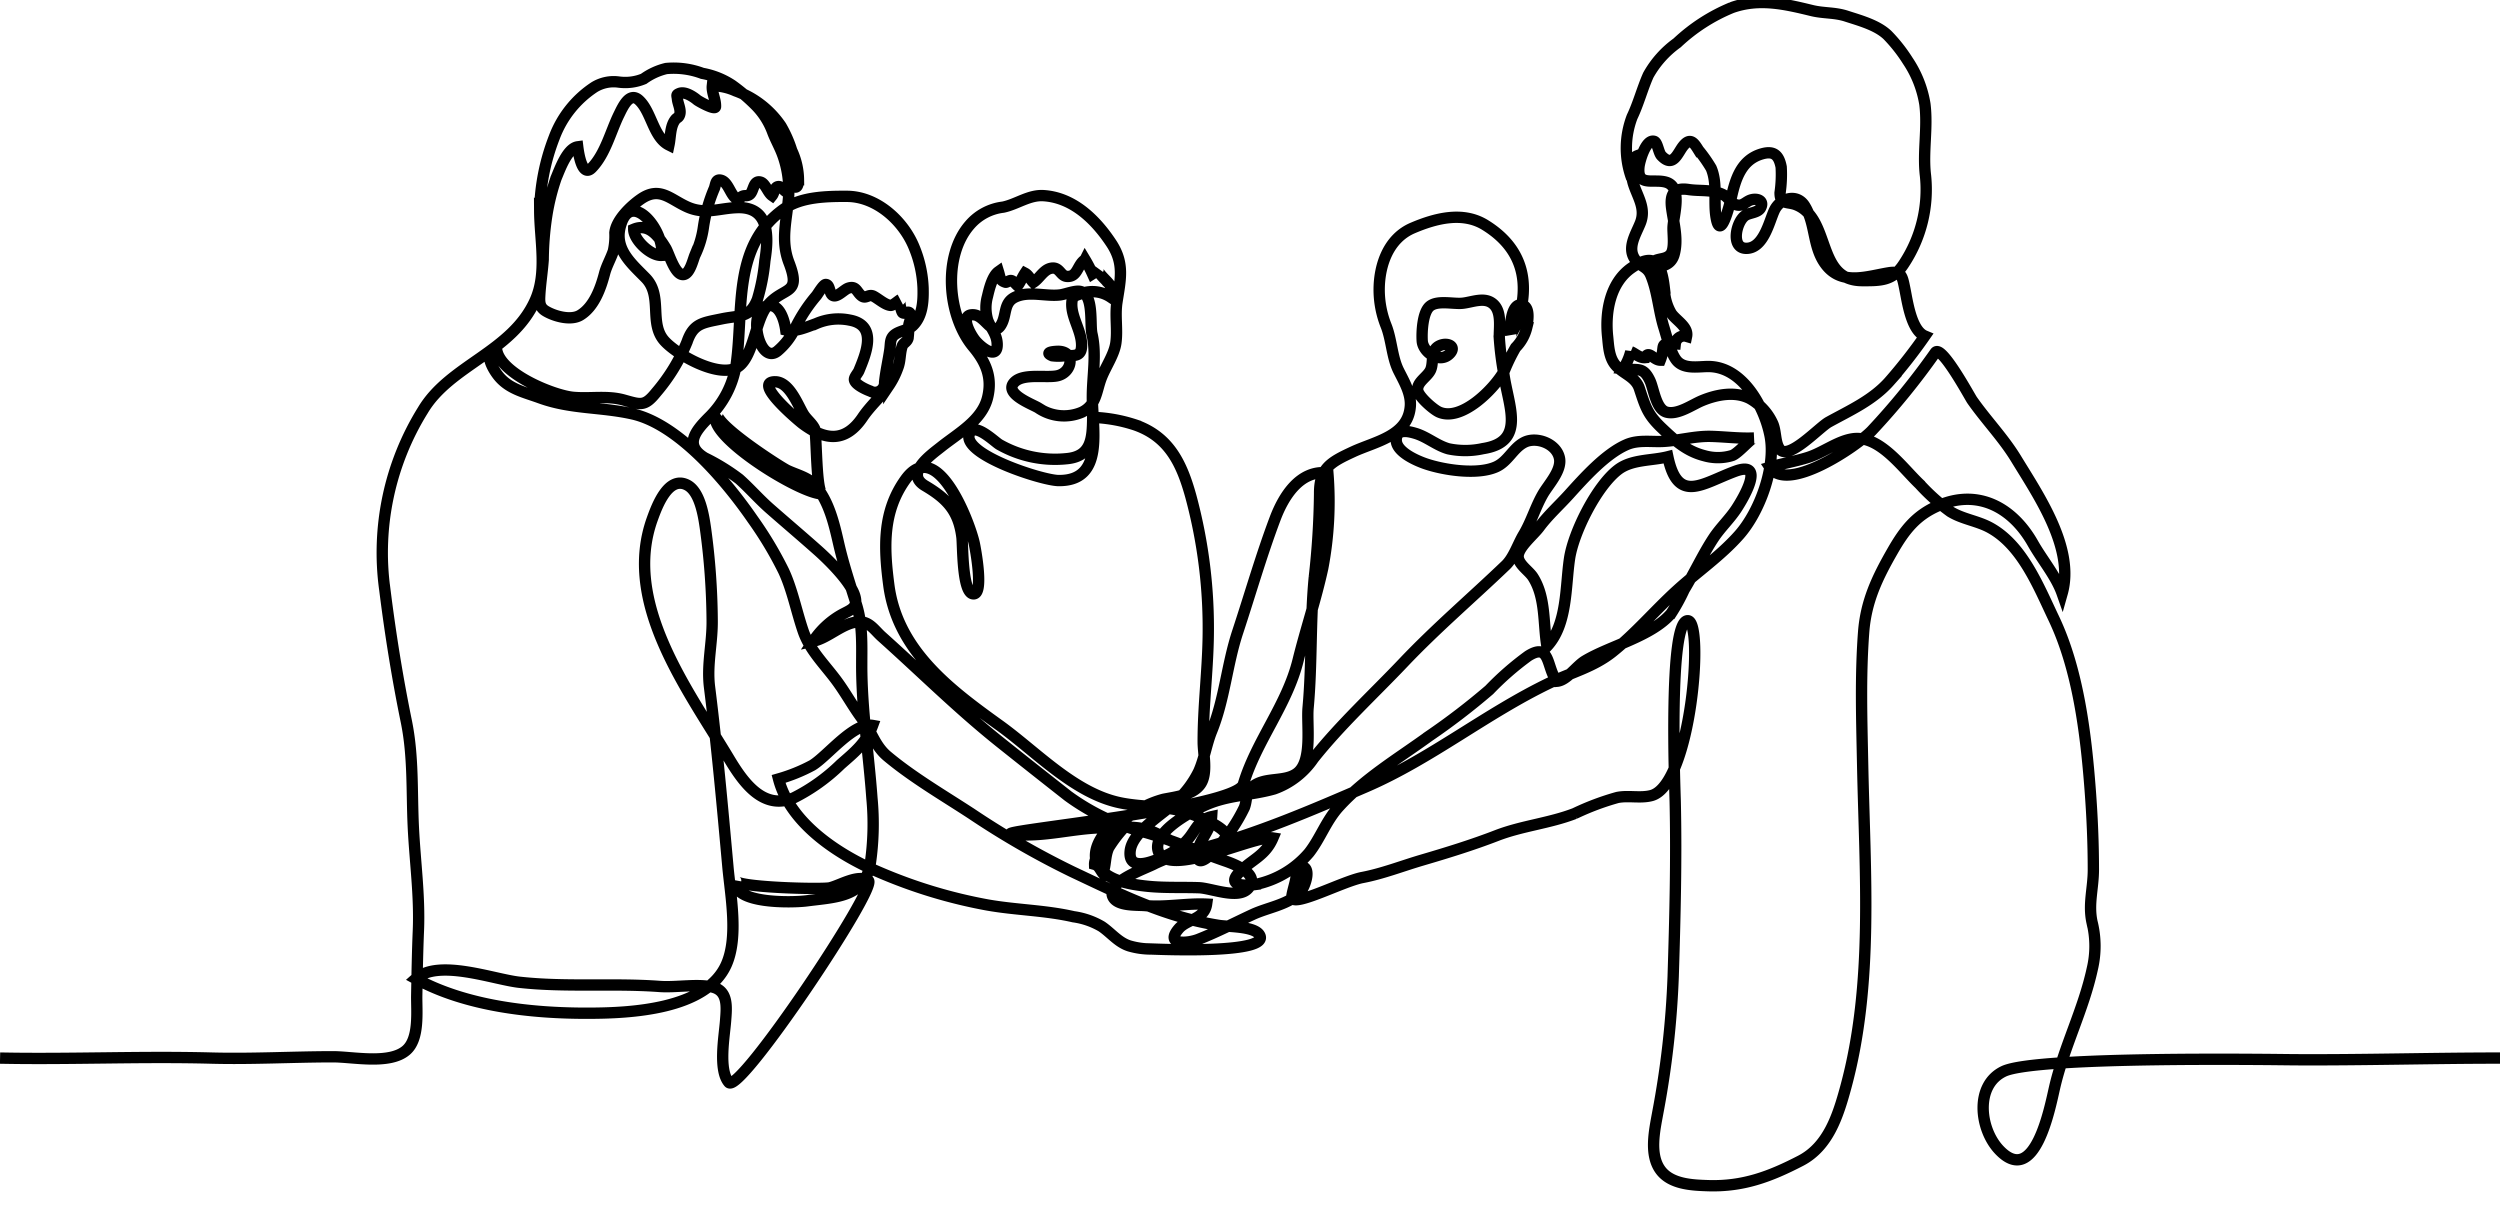 <svg xmlns="http://www.w3.org/2000/svg" xmlns:xlink="http://www.w3.org/1999/xlink" width="330.918" height="161.536" viewBox="0 0 330.918 161.536">
  <defs>
    <clipPath id="clip-path">
      <rect id="Rechteck_1416" data-name="Rechteck 1416" width="330.918" height="161.536" transform="translate(0 0)" fill="none" stroke="#707070" stroke-width="1.5"/>
    </clipPath>
  </defs>
  <g id="Gruppe_2779" data-name="Gruppe 2779" transform="translate(0 0.004)">
    <g id="Gruppe_2778" data-name="Gruppe 2778" transform="translate(0 -0.004)" clip-path="url(#clip-path)">
      <path id="Pfad_9367" data-name="Pfad 9367" d="M.06,142.722c9.327.185,18.68-.25,28.01,0,5.389.144,10.751-.172,16.072-.175,2.635,0,7.437,1.05,9.661-.839,1.81-1.538,1.374-5.189,1.412-7.32.051-2.875.1-5.716.219-8.56.191-4.634-.452-9.124-.67-13.673-.226-4.728.024-9.37-.927-14-1.185-5.772-2.115-11.6-2.847-17.442a35.734,35.734,0,0,1,5.028-23.729c3.584-6.034,11.8-7.686,14.875-14.555,1.637-3.654.628-7.965.6-11.813a28.252,28.252,0,0,1,1.921-9.751,13.706,13.706,0,0,1,5.315-6.667,4.9,4.9,0,0,1,3.225-.67,6.383,6.383,0,0,0,3.307-.429,8.486,8.486,0,0,1,2.971-1.364,10.788,10.788,0,0,1,4.786.641,10.459,10.459,0,0,1,3.942,1.575,24.452,24.452,0,0,1,3.24,2.776,9.864,9.864,0,0,1,2.1,3.335c.395,1.077.961,2.025,1.353,3.106a13.609,13.609,0,0,1,.792,5.452c-.227,3.161-1.115,5.8.05,8.83,1.73,4.5-.866,3.014-3.01,5.86-1.522,2.021-1.758,7-4.033,8.083-2.516,1.191-7.71-1.729-9.4-3.553-2.171-2.34-.212-5.989-2.537-8.374-1.809-1.855-4.108-3.74-3.383-6.708,1.3-5.306,6.022.492,5.48,3.714-1.429.075-3.682-2.056-3.678-3.459,2.023-.855,3.317.981,4.237,2.486.451.738,1.261,3.749,2.418,3.5.791-.171,1.192-1.921,1.441-2.535a12.445,12.445,0,0,0,1.125-3.671,20.478,20.478,0,0,1,1.466-5.223c.191-.573.18-1.216.859-1.053.937.226,1.255,1.892,1.98,2.386.695.472.251.042.832-.246.385-.191.644.031,1.006-.258.544-.434.464-1.936,1.451-1.624.622.2.94,1.389,1.509,1.783.25-.31.321-1.056.714-1.176.471-.144.738.433,1.127.659-.292-.17.684-.972.888-.99.169-.015.157.455.435.374.3-.09.3-.735.322-.969a9.348,9.348,0,0,0-.894-3.871,15.7,15.7,0,0,0-1.423-3.232A12.257,12.257,0,0,0,97.428,14.7a7.7,7.7,0,0,0-3.084-.689c-.1.895.461,1.813.421,2.773-.022.526-2.237-.718-2.434-.884-.528-.441-1.607-1.164-2.355-.864-.453.182-.3.237-.253.745.058.629.509,1.426.295,2.067-.143.429-.342.354-.572.65-.7.9-.614,2.268-.845,3.366-2.069-1.026-2.306-4.409-3.962-5.933C83.394,14.782,82.5,16.779,82,17.8c-1.122,2.273-1.8,5.215-3.611,7.087-1.26,1.3-1.749-1.85-1.864-2.789-1.4.186-2.391,3.04-2.861,4.137a29.087,29.087,0,0,0-1.249,5.047,40.025,40.025,0,0,0-.459,5.756c-.115,1.63-.387,3.258-.464,4.888-.041.864.04,1.465.818,1.925,1.167.691,3.311,1.282,4.546.537,1.837-1.11,2.712-3.575,3.222-5.525.271-1.038.828-1.967,1.167-2.98a9.263,9.263,0,0,0,.2-2.408C81.6,31.785,83.587,29.9,84.9,29c2.489-1.7,3.844.029,6.107,1.048,2.406,1.083,4.229.159,6.707.1,4.239-.093,4.083,3.9,3.581,7.031a25.986,25.986,0,0,1-.985,5.1c-.99,2.523-2.349,2.1-4.689,2.586-2.579.538-3.775.581-4.632,3.069A24.466,24.466,0,0,1,86.918,54.6c-1.517,1.884-2.015,1.652-4.276,1.019-2.208-.619-4.433-.157-6.7-.359-2.636-.235-10.076-3.249-10.177-6.595-1.9.541-.416,2.948.323,3.834,1.4,1.68,3.413,2.095,5.421,2.827,4.117,1.5,8.013,1.175,12.258,2.125,6.158,1.378,12.494,8.993,15.908,13.942a49.306,49.306,0,0,1,4.11,6.861c1.142,2.447,1.7,5.368,2.587,7.957.831,2.439,2.722,4.3,4.272,6.355,1.287,1.7,2.288,3.59,3.559,5.289,1.224,1.637,1.636,3.514,3.3,4.909,3.395,2.84,7.48,5.213,11.158,7.622A110.558,110.558,0,0,0,142,118.061c6.5,3.063,12.267,5.974,19.42,7.1,1.134.178,4.586.094,5.33,1.221,1.709,2.591-13.151,1.939-14.317,1.9a10.152,10.152,0,0,1-2.9-.411c-1.485-.474-2.408-1.723-3.652-2.566a10.064,10.064,0,0,0-3.725-1.293c-3.782-.868-7.61-.885-11.416-1.562a66.31,66.31,0,0,1-14.365-4.356c-5.262-2.243-11.733-6.4-13.268-12.32a22.488,22.488,0,0,0,4.481-1.813c2.006-1.224,5.468-5.716,7.973-5.273-.852,2.327-2.42,3.566-4.227,5.149a24.688,24.688,0,0,1-6.171,4.417c-4.127,1.782-6.806-2.161-8.653-5.243-5.441-9.078-14.134-20.56-10.1-31.691.614-1.7,2.1-5.67,4.549-4.478,1.75.852,2.23,4.083,2.472,5.743a93.386,93.386,0,0,1,.889,12.166c.044,3.059-.727,5.859-.345,8.894.992,7.889,1.709,15.808,2.426,23.726.347,3.834,1.424,9.323-.213,12.983-2.679,5.986-12.8,6.413-18.2,6.43-7.49.024-16.194-.9-22.9-4.569,3-2.667,10.294.09,13.695.468,6.2.689,12.394.1,18.591.558,2.093.156,4.931-.368,6.925.066,2.2.478,1.929,2.72,1.793,4.514-.151,2-.975,6.464.434,8.122S116.358,120,114.99,119.21c-1.422-.826-3.683.619-5.078.967-1.028.257-12.65-.053-12.483-.98-.57,3.164,7.556,2.951,9.405,2.711,3.917-.508,7.66-.481,8.412-4.91a36.039,36.039,0,0,0,.221-8.69c-.425-5.895-1.35-11.653-1.349-17.584,0-2.754.129-5.386-.706-8.053-.864-2.759-1.7-5.245-2.347-8.053-.6-2.624-1.271-5.521-3.044-7.639-.938-1.12-2.456-1.444-3.742-2.047-.942-.442-10.54-6.605-9.18-7.778-2.834,2.445,11.141,11.14,13.871,10.878-.936.09-.793-8.011-1.092-8.634-.342-.711-1.079-1.242-1.49-1.928-.731-1.221-1.844-4.248-3.718-4.271-3.111-.023,3.166,5.212,3.588,5.53,3.075,2.314,5.735,2.5,7.981-.832,1.016-1.508,2.4-2.7,3.462-4.173a10.478,10.478,0,0,0,1.193-2.369c.368-.929.261-1.888.564-2.83.156-.484.656-.566.794-1.1a15.582,15.582,0,0,0,.1-1.76c.05-.353.512-1.372.045-1.639-.253-.145-.565.225-.857.041-.2-.127-.516-1.644-.32-1.746-.257.134-.964.794-1.285.771-.7-.052-1.626-.892-2.252-1.215-.643-.332-.993.374-1.55-.022-.692-.492-.713-1.4-1.786-1.05-.534.175-1.375,1.142-1.941,1.014-.63-.142-.438-1.481-1.045-1.5-.329-.011-1.049,1.253-1.253,1.494a20.2,20.2,0,0,0-2.788,4.254,9.079,9.079,0,0,1-2.358,3.071c-2.352,1.9-4.1-5.357-1.325-5.987,1.624-.368,2.26,1.957,2.424,3.2,1.276.307,2.821-.423,4-.838a7.378,7.378,0,0,1,4.469-.474c3.724.675,2.159,4.416,1.209,6.717-.127.308-.639.845-.586,1.183.1.648,1.557,1.3,2.119,1.5a1.262,1.262,0,0,0,1.87-1.191c.149-1.438.48-2.838.69-4.269.138-.935-.042-1.635.87-2.163.691-.4,1.606-.479,2.194-1.053,1.281-1.25,1.383-3.217,1.343-4.93a15.6,15.6,0,0,0-1.177-5.416c-1.415-3.509-4.953-6.742-8.885-6.761-2.672-.013-6.03.051-8.279,1.618C96.914,35.139,98.531,43.6,97.5,50.881A12.46,12.46,0,0,1,93.8,58c-1.738,1.763-3.205,3.606-.455,5.27a27.442,27.442,0,0,1,4.563,2.808c1.4,1.247,2.623,2.665,4.031,3.9,2.112,1.855,4.261,3.673,6.36,5.54,1.471,1.308,4.283,4.078,4.881,5.967.541,1.711-.582,1.884-1.861,2.619a10.951,10.951,0,0,0-3.629,3.442c2.054-.431,4.024-2.57,6.152-2.573,1.328,0,1.971,1.1,2.907,1.941,5.273,4.716,10.141,9.579,15.69,14.006q4.484,3.577,9,7.118a30,30,0,0,0,10.387,4.859c3.6,1.049,6.913,2.541,10.451,3.752,1.3.444,4.7,1.79,2.96,3.65-1.333,1.423-4.868-.074-6.5-.129-2.263-.076-4.539.039-6.8-.195-2.081-.216-5.305-.688-6.506-2.671-.9-1.48-.032-3.351.99-4.547.716-.837,1.356-1.25,2.323-.447a17.719,17.719,0,0,0-1.936,2.567c-.509,1.1-.355,2.308-.774,3.369-.34-.408-.513-1.007-1.094-1.169-.024-.882.873-1.918,1.332-2.643a12.053,12.053,0,0,1,2.272-2.911,13.033,13.033,0,0,1,5.513-3.058c1.6-.324,3.9-.541,4.908-2.008.972-1.413.357-3.959.352-5.553-.012-4.619.583-9.231.664-13.853a66.829,66.829,0,0,0-2.3-18.686c-1.182-4.283-2.839-7.851-7.309-9.434a20.018,20.018,0,0,0-5.684-1.021c-.028,2.781-.165,5.168-3.431,5.468a14.894,14.894,0,0,1-8.954-1.891c-.684-.432-3.429-3.132-3.961-1.3-.786,2.7,9.647,6.055,11.8,6.087,6.162.09,4.492-6.8,4.5-11.051,0-2.8.584-5.622-.046-8.355-.3-1.289.275-5.258-1.559-5.633-.718-.147-1.969.392-2.716.474-1.884.209-4.107-.562-5.893.283-1.589.753-1.086,2.385-1.868,3.677-1.055,1.743-2.09-1.21-3.6-1.334-2.01-.164-.462,2.618.208,3.422.808.97,2.966,2.619,2.88.41-.05-1.285-.838-2.016-1.255-3.13a5.7,5.7,0,0,1-.029-3.144c.219-.942.631-2.682,1.453-3.267.249.807.162,1.16.929,1.4.173.054.512-.286.775-.225.282.066.6.483.83.686.376-.477.63-1.136.981-1.663.456.242.724.843,1.1,1.219.779-.486,1.327-1.634,2.282-1.858,1.2-.283,1.265.987,2.138,1.065,1.463.13,1.379-1.535,2.429-2.216a17.919,17.919,0,0,1,.982,1.882,3.366,3.366,0,0,0,.75-.643c-.223.37,1.107,1.523,1.3,1.8a1.72,1.72,0,0,1,.36,1.932,4.358,4.358,0,0,0-3.806-.513c-.875.342-1.285.3-1.34,1.263-.106,1.871,1.249,3.612,1.293,5.514.037,1.578-.814,1.477-2.134,1.471a6.564,6.564,0,0,1-1.748.019c-1.033-.429-.012-.561.638-.59,2.5-.112,2.075,2.852-.028,3.252-1.5.284-4.43-.351-5.6.816-1.523,1.517,2.306,2.914,3.128,3.414a6.03,6.03,0,0,0,5.8.569c1.911-.944,1.88-2.745,2.541-4.489.573-1.51,1.727-3.119,1.943-4.687.242-1.755-.136-3.6.141-5.389.461-2.967,1.023-5.105-.741-7.779-2.025-3.068-5.014-6.069-8.987-6.314-1.912-.118-3.512,1.138-5.331,1.521a6.9,6.9,0,0,0-4.429,2.36c-3.6,4.125-2.957,12.058.462,16.146,1.667,1.993,2.57,4.032,1.891,6.747-.745,2.979-3.9,4.688-6.136,6.473-1.379,1.1-4.865,3.537-2.127,5.155,2.829,1.671,4.444,3.292,4.878,6.811.131,1.067.027,7.192,1.434,7.488,1.542.324.347-6.012.189-6.716-.648-2.894-4.974-14.171-9.105-8.406-3.06,4.271-2.844,9.016-2.2,13.947,1.127,8.661,8.035,13.831,14.639,18.576,4.873,3.5,9.906,9,15.982,10.263,2.993.622,5.968.35,8.935,1.317,1.321.43,7.559,2.758,4.332,4.359-2.637,1.308-5.574-.066-7.925-1.35-2.7-1.473-4.28-1.023-7.343-1.023-4.145,0-8.187,1.333-12.325.843-2.959-.351,29.676-3.377,30.639-6.6,1.715-5.739,5.772-10.456,7.246-16.414,1.014-4.1,2.372-8.1,3.268-12.233a47.126,47.126,0,0,0,.673-12.56c-3.728-.458-5.893,3.153-6.984,6.05-1.856,4.93-3.305,10-4.954,15-1.426,4.325-1.729,8.884-3.444,13.128-.687,1.7-.957,3.636-1.709,5.329a13.185,13.185,0,0,1-2.972,3.955c-1.724,1.717-5.848,4-6.107,6.594-.29,2.893,3.28,1.291,4.665.63a8.351,8.351,0,0,0,3.2-2.463c.868-1.113,1.3-2.376,2.92-2.726-.114,1.888-1.664,3.084-1.86,4.726-.294,2.472,2.008.149,2.726-.761a22.1,22.1,0,0,0,3.47-5.184c.408-1.1.091-1.892,1.072-2.728,1.622-1.381,4.292-.547,5.939-1.838,2.053-1.609,1.211-6.35,1.423-8.651.527-5.73.266-11.5.818-17.231a108.174,108.174,0,0,0,.7-11.091c-.023-3.367,1.479-4.17,4.427-5.54s7.3-2.07,7.584-6.047c.121-1.677-.824-3.236-1.549-4.688-.892-1.786-.915-4.076-1.66-5.952a12.905,12.905,0,0,1-.915-4.834c.024-3.26,1.254-6.743,4.443-8.1,3.026-1.289,6.621-2.221,9.576-.4,4.949,3.05,6.054,7.571,4.254,12.947-.1.31-.861,1.6-.856,1.628-.148-.843.012-4.344,1.51-3.986,1.122.268.723,2.245.6,3.022a5.641,5.641,0,0,1-1.464,2.615,24.008,24.008,0,0,0-1.5,3.079c-1.329,2.4-5.675,6.788-8.65,5.454-.757-.34-2.687-2.038-2.806-2.85-.167-1.137,1.33-1.8,1.722-2.771.441-1.1-.13-2.629,1.262-3.2.975-.4,2.121.122,1.293,1.047-1.3,1.448-3.583-.082-3.686-1.639-.075-1.146.043-3.78,1.011-4.583,1.005-.834,3.1-.278,4.317-.4,1.276-.129,2.875-.871,4.008.052,1.245,1.014.838,3.146.868,4.529a42.431,42.431,0,0,0,.594,4.73c.565,4.237,3.033,9.046-2.769,9.93a10.805,10.805,0,0,1-4.55.026c-1.564-.436-2.832-1.583-4.382-2.046-1.091-.326-2.551-.6-2.531.919.021,1.574,2.764,2.73,3.926,3.122,2.428.82,6.8,1.484,9.259.4,1.62-.714,2.266-2.5,3.775-3.258,1.611-.806,4.263.168,4.644,2.11.318,1.619-1.449,3.457-2.186,4.73-1,1.73-1.546,3.678-2.574,5.392-.742,1.238-1.3,3.038-2.367,4.056-4.527,4.335-9.194,8.306-13.554,12.9-3.982,4.195-8.282,8.138-11.886,12.667a10.563,10.563,0,0,1-5.2,4.025c-3.162.9-6.165.775-9.278,2.22-1.669.775-6.85,3.449-6.071,6,1.143,3.728,12.691-2.122,15.185-1.727-1.022,2.412-2.849,2.854-4.484,4.584-1.607,1.7.516,1.8,2.183,1.575a12.668,12.668,0,0,0,7.085-4.2c1.488-1.906,2.256-4.239,3.953-6.1,3.413-3.75,7.834-6.368,11.9-9.321a91.2,91.2,0,0,0,8-6.131,38.608,38.608,0,0,1,5.152-4.5c3-1.888,2.383,1.62,3.812,3.352,1.312-.115,2.547-2,3.707-2.7,3.307-1.993,8.844-3.251,11.414-6.288a25.288,25.288,0,0,0,1.72-3.144c1.352-2.224,2.482-4.7,3.889-6.834.9-1.367,2.126-2.5,3.03-3.883.928-1.421,3.9-6.446-.163-4.949-4.386,1.618-7.6,4.372-8.924-1.924-2.142.544-4.746.323-6.569,1.7-2.838,2.142-5.917,8.292-6.44,11.758-.559,3.708-.265,8.744-2.991,11.652-.513-3.014-.133-6.472-1.854-9.177-.583-.917-2.168-1.807-1.934-2.988.23-1.162,2.06-2.661,2.772-3.624,1.151-1.556,2.623-2.872,3.924-4.31,2.018-2.23,4.857-5.419,7.659-6.62,1.555-.666,3.259-.325,4.9-.421,2.08-.122,4.136-.716,6.227-.664,1.908.048,3.785.3,5.718.212-.394.019-2.121,2.068-2.913,2.325a6.471,6.471,0,0,1-3.677.02c-2.351-.6-3.893-2.014-5.6-3.633-1.911-1.811-2.182-2.814-2.99-5.262-.513-1.555-2.105-1.906-3.116-3.044-.918-1.034-.958-2.565-1.091-3.854-.332-3.21.316-7.089,3.157-9.064,3.209-2.231,4-.384,4.352,2.648a6.719,6.719,0,0,0,.929,3.386c.631.922,2.274,1.774,2.017,3.027a1.167,1.167,0,0,0-1.493.993c-2.319-.132-1.222.233-1.99,2.162-.872,0-1.564-1.373-1.98-.341-.76.072-1.313-.535-1.929-.789a7.288,7.288,0,0,1-1.008,2.277c1.926.252,2.629-.385,3.549,1.553.509,1.071.792,3.805,2.206,4.179,1.5.394,3.4-1,4.7-1.531,1.91-.789,4.324-1.276,6.294-.281a7.179,7.179,0,0,1,2.992,3.189c.539,1.06.324,2.572.973,3.495,1.134,1.611,5.23-2.863,6.491-3.559,2.852-1.573,5.83-2.893,8.038-5.378a68.615,68.615,0,0,0,4.7-6.015c-1.829-.761-2.314-4.612-2.667-6.319-.328-1.584-.409-2.33-2.133-2.048-2.824.462-6.127,1.69-8.253-1-1.847-2.335-1.347-5.441-2.86-7.864-1.047-1.676-3.252-1-4,.583-.708,1.5-1.429,5.12-3.8,5.042-2.034-.067-1.254-3.618-.018-4.375.56-.343,1.635-.339,1.978-.968.512-.938-.38-1.3-1.188-1.09-.826.214-1.151.988-2.134.635-.651-.234-.948-.943-1.553-1.264-1.471-.78-3.1-.484-4.654-.722-1.946-.3-2.493.628-2.233,2.514.272,1.977.886,4.076.321,6.09-.425,1.514-1.868,1.733-3.278,1.565.648-1.3,1.969-.683,2.769-1.545.665-.716.323-2.729.368-3.655.08-1.646,1.287-5.281-.913-5.937-1.692-.5-3.9.682-3.591-2.075.082-.734.894-3.662,2.013-3.335.433.127.567,1.491.95,1.9,1.551,1.645,2.128-.321,2.875-1.267.961-1.217,1.466-.393,2.045.538a18.38,18.38,0,0,1,1.667,2.377c.868,2.057.286,4.412.657,6.551.566,3.259,1.814-1.778,2.014-2.669.548-2.446,1.309-4.976,4.03-5.766,1.619-.47,2.267.195,2.566,1.734a16.971,16.971,0,0,1-.147,3.416c0,1.586.967,1.147,2.081,1.57,4.71,1.787,2.634,10.038,8.781,10.056,2.533.007,4.079.019,5.519-2.215a17.824,17.824,0,0,0,2.869-11.678c-.381-3.128.322-6.315-.081-9.483a14.422,14.422,0,0,0-2.261-5.722A20.588,20.588,0,0,0,249.889,7.3c-1.39-1.319-3.649-1.917-5.416-2.495-1.579-.516-3-.358-4.578-.741-3.588-.872-6.988-1.679-10.6-.394a23.727,23.727,0,0,0-7.246,4.673,13.08,13.08,0,0,0-3.814,4.27c-.795,1.779-1.286,3.727-2.145,5.524A11.611,11.611,0,0,0,215.943,26a.338.338,0,0,0,.205.033,4.763,4.763,0,0,0,.642-2.761c-1.131.415-.8,2.837-.537,3.683.537,1.752,1.708,3.27.926,5.237-.622,1.563-1.878,3.4-.566,4.975.71.851,1.487.8,1.965,1.956.893,2.159,1.026,4.666,1.726,6.9.36,1.15.924,3.534,1.751,4.439.994,1.086,2.758.72,4.12.718,4.522-.005,7.436,5.326,8.181,9.191.8,4.124-1.375,10.013-4.069,13.074-2.445,2.779-5.555,4.9-8.278,7.384-2.9,2.646-5.441,5.666-8.514,8.12-2.51,2-5.392,2.712-8.242,4.075-8.436,4.034-15.783,10.075-24.347,13.773-7.23,3.122-14.281,6.172-21.914,8.211a25.48,25.48,0,0,0-6.052,1.965c-1.177.655-6.287,2.329-5.63,4.269.482,1.423,3.224,1.194,4.358,1.3,2.708.242,5.39-.323,8.1-.2-.291,2.04-2.586,1.97-3.682,3.245-1.914,2.226,1.18,1.971,2.578,1.423,2.452-.961,4.8-2.18,7.169-3.282,2.011-.934,4.374-1.229,6.119-2.725.937-.8,2.055-4.405-.345-3.473.251,1.216-.379,2.562-.559,3.771-.258,1.736,6.668-1.973,9.339-2.482,2.656-.506,5.26-1.527,7.885-2.3,3.344-.98,6.675-2.008,9.9-3.255,3.349-1.295,6.981-1.624,10.332-2.919a34.487,34.487,0,0,1,5.643-2.121c1.473-.288,3.078.129,4.509-.255,5.3-1.423,6.978-23.207,4.787-23.143-2.54.075-1.7,21.836-1.649,23.868.177,7.782-.026,15.481-.268,23.256a120.41,120.41,0,0,1-2.037,18c-.413,2.293-1.159,5.526.355,7.591,1.384,1.886,4.192,2,6.314,2.069,4.642.145,8.218-1.212,12.248-3.3,3.659-1.9,4.944-5.973,5.96-9.7,3.739-13.723,2.522-28.527,2.241-42.683-.117-5.92-.316-11.692.132-17.6.308-4.065,1.794-7.188,3.827-10.726,1.617-2.816,3.148-4.754,6.088-6.014,5.218-2.238,9.8.244,12.494,5.011,1.227,2.168,3.06,4.321,3.865,6.611,1.692-5.979-3.147-12.976-6.1-17.827-1.688-2.771-3.974-5.114-5.829-7.766-.273-.39-4.061-7.4-4.858-6.289a95.047,95.047,0,0,1-8.451,10.385c-1.945,2.013-11.155,8.287-13.449,4.8,1.672-.5,3.4-.778,5.066-1.308,1.938-.618,3.833-2.12,5.826-2.446,3.559-.582,6.576,3.755,8.906,5.967a26.561,26.561,0,0,0,4.087,3.662c1.643,1.008,3.592,1.215,5.271,2.137,4.266,2.341,6.414,7.788,8.414,11.978,3.226,6.759,4.266,15.28,4.828,22.69.266,3.511.423,7.068.422,10.6,0,2.428-.694,4.528-.182,6.921a13.044,13.044,0,0,1,.04,6.2c-1.164,5.383-3.749,10.329-4.987,15.693-.612,2.65-2.606,13.215-7.313,8.289-2.642-2.765-3.28-8.6.589-10.425,4.321-2.043,36.315-1.542,38.342-1.529,9.113.057,18.224-.222,27.336-.221" transform="translate(-0.053 -2.665)" fill="none" stroke="#000" stroke-width="1.5"/>
    </g>
  </g>
</svg>
